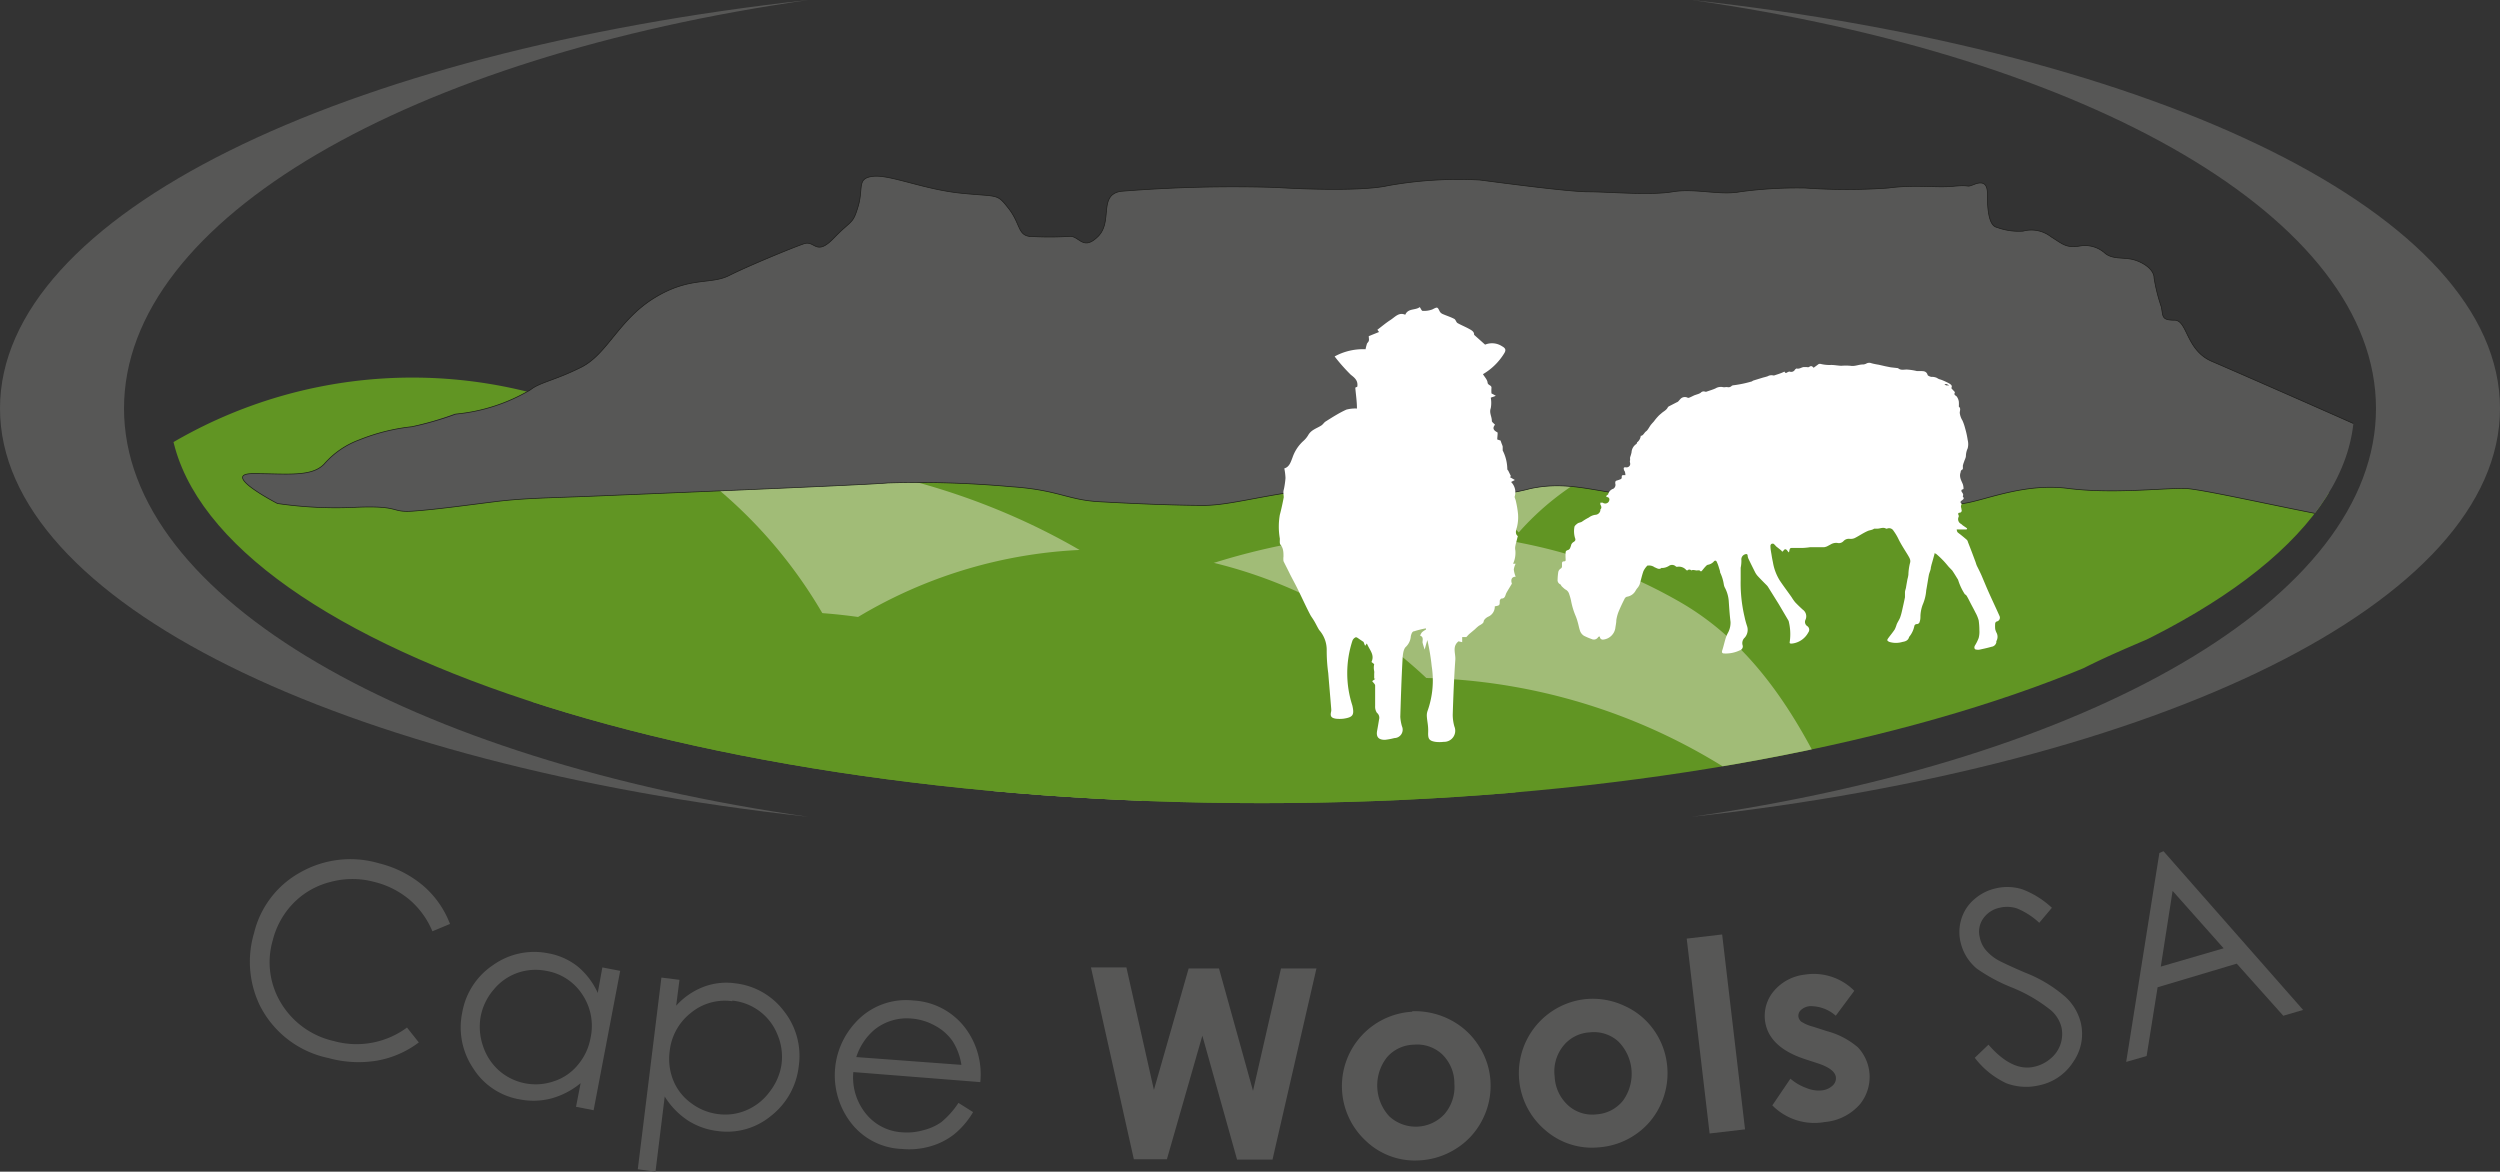 <svg xmlns="http://www.w3.org/2000/svg" xmlns:xlink="http://www.w3.org/1999/xlink" viewBox="0 0 211.67 99.2">
  <rect x="0" y="0" width="211.67" height="99.2" fill="#333333" stroke="none"/>
  <defs>
    <style>
      .a, .f {
        fill: none;
      }

      .b {
        clip-path: url(#a);
      }

      .c {
        fill: #a1bc77;
      }

      .d {
        fill: #619523;
      }

      .e {
        fill: #575756;
      }

      .f {
        stroke: #1d1d1b;
        stroke-width: 0.06px;
      }

      .g {
        fill: #fff;
      }
    </style>
    <clipPath id="a">
      <path class="a" d="M14.34,34.49C14.34,53,55.75,68,106.83,68s92.5-15,92.5-33.48S157.92,1,106.83,1,14.34,16,14.34,34.49"/>
    </clipPath>
  </defs>
  <g>
    <g class="b">
      <path class="c" d="M164.93,56.07A26.94,26.94,0,0,0,155.37,46c-23.89-13.79-58.08-2-71.88,21.92l-.11.2a58.41,58.41,0,0,0,11.27,1.79c15.16-17.16,40.71-20.62,61.66-8.85Q160.71,58.72,164.93,56.07Z"/>
      <path class="d" d="M45.56,62.16C59.4,69,75.19,67.78,90.15,68.68c15.58.94,30.78,2.44,46.41,1.33,7.44-.52,15.05-1.46,22.06-4.15s12.95-7.1,19.64-10.18c5.6-2.57,11.13-4.28,15.69-8.63a62.57,62.57,0,0,0,4.75-5.15c-23.72-2.63-55.46-13.38-70.11,3.18-8-8-41.46-12.26-63.43-2A53.08,53.08,0,0,0,43.45,61.6,5.36,5.36,0,0,1,45.56,62.16Z"/>
      <path class="c" d="M43.14,57.37c17.94-9.15,39.71-7.29,55.05,7.22,4.11.24,8.2.6,12.24,1.23A49.82,49.82,0,0,0,102,54.66c-19.25-19.25-54.61-22-74.3-3.32C33,53.06,38.05,55.23,43.14,57.37Z"/>
      <path class="c" d="M142.29,51c-20.77-12-49.09-4.85-65.2,12.92,4.81.59,9.6,1.33,14.39,2.1a49.94,49.94,0,0,1,68.27,11.69C155.64,68.23,151.94,56.58,142.29,51Z"/>
      <path class="d" d="M11.8,40.54C24.17,58.7,46.19,63.36,66.63,66.08c11.43,1.52,23,3.47,34.47,4.21,9.69.63,19.4.53,29.11.66A40.11,40.11,0,0,0,70.55,53.59a40.18,40.18,0,0,0-59.4-13.84A5.7,5.7,0,0,1,11.8,40.54Z"/>
      <path class="e" d="M38.58,35.06A15.16,15.16,0,0,0,44.92,33c.79-.63,2.06-.79,4.28-1.9s3.17-4,6.18-5.86,4.76-1.11,6.35-1.91,5.39-2.37,6.34-2.69,1,1.11,2.53-.48,1.59-1.11,2.06-2.69-.15-2.38,1.27-2.54,4.28,1.11,7.45,1.43,3,0,4,1.27.79,2.22,1.74,2.38a27.07,27.07,0,0,0,3.49,0c.79,0,1.11,1.26,2.37,0s0-3.49,1.91-3.81A118.82,118.82,0,0,1,108,15.87c2.54.16,7.45.32,9.52-.15a34,34,0,0,1,7.76-.48c1.27.16,7.45,1,9.2,1s5.23.32,7.13,0,4,.32,5.71,0a36.15,36.15,0,0,1,5.55-.32,49.72,49.72,0,0,0,7,0c2.38-.31,4,0,5.55-.15s.95.15,1.74-.16,1.11,0,1.11.79,0,2.69.8,2.85a5.33,5.33,0,0,0,2.22.32,2.71,2.71,0,0,1,2.37.48c1,.63,1.27.95,2.38.79a2.53,2.53,0,0,1,2.22.63c.63.48,1.43.32,2.22.48s1.9.79,1.9,1.58A14.54,14.54,0,0,0,183,26c.15.79,0,1.11,1.11,1.11s.95,2.54,3.17,3.49,16.17,7.06,18.47,8.21a27.34,27.34,0,0,1-2.43,5.54c-.63.92-16.36-3-18.42-3s-6.18.47-9.83,0-7,1-8.72,1.26-3.49,1.11-6.82.64a34.4,34.4,0,0,0-7.6-.64A104.22,104.22,0,0,1,138.45,42c-3.8-.48-5.86-1.27-8.88-.63a18.36,18.36,0,0,1-7,.47c-2.06-.32-2.22-.79-8.09-.63s-9.82,1.58-12.52,1.58-6.18-.16-8.88-.31-3.48-1-7.45-1.27a87.09,87.09,0,0,0-10.46-.32c-1.58.16-20.92.95-24.73,1.11s-6,.16-8.56.48-4.75.63-6.82.79-1-.48-4.91-.32a34.1,34.1,0,0,1-6.66-.32s-4.91-2.53-2.06-2.53,4.92.31,6-.79a7.28,7.28,0,0,1,3-2.07,16.69,16.69,0,0,1,4.44-1.11,27.1,27.1,0,0,0,3.64-1.1"/>
      <path class="f" d="M38.58,35.06A15.16,15.16,0,0,0,44.92,33c.79-.63,2.06-.79,4.28-1.9s3.17-4,6.18-5.86,4.76-1.11,6.35-1.91,5.39-2.37,6.34-2.69,1,1.11,2.53-.48,1.59-1.11,2.06-2.69-.15-2.38,1.27-2.54,4.28,1.11,7.45,1.43,3,0,4,1.27.79,2.22,1.74,2.38a27.07,27.07,0,0,0,3.49,0c.79,0,1.11,1.26,2.37,0s0-3.49,1.91-3.81A118.82,118.82,0,0,1,108,15.87c2.54.16,7.45.32,9.52-.15a34,34,0,0,1,7.76-.48c1.27.16,7.45,1,9.2,1s5.23.32,7.13,0,4,.32,5.71,0a36.15,36.15,0,0,1,5.55-.32,49.72,49.72,0,0,0,7,0c2.38-.31,4,0,5.55-.15s.95.15,1.74-.16,1.11,0,1.11.79,0,2.69.8,2.85a5.33,5.33,0,0,0,2.22.32,2.71,2.71,0,0,1,2.37.48c1,.63,1.27.95,2.38.79a2.53,2.53,0,0,1,2.22.63c.63.48,1.43.32,2.22.48s1.9.79,1.9,1.58A14.54,14.54,0,0,0,183,26c.15.79,0,1.11,1.11,1.11s.95,2.54,3.17,3.49,16.17,7.06,18.47,8.21a27.34,27.34,0,0,1-2.43,5.54c-.63.92-16.36-3-18.42-3s-6.18.47-9.83,0-7,1-8.72,1.26-3.49,1.11-6.82.64a34.4,34.4,0,0,0-7.6-.64A104.22,104.22,0,0,1,138.45,42c-3.8-.48-5.86-1.27-8.88-.63a18.36,18.36,0,0,1-7,.47c-2.06-.32-2.22-.79-8.09-.63s-9.82,1.58-12.52,1.58-6.18-.16-8.88-.31-3.48-1-7.45-1.27a87.09,87.09,0,0,0-10.46-.32c-1.58.16-20.92.95-24.73,1.11s-6,.16-8.56.48-4.75.63-6.82.79-1-.48-4.91-.32a34.1,34.1,0,0,1-6.66-.32s-4.91-2.53-2.06-2.53,4.92.31,6-.79a7.28,7.28,0,0,1,3-2.07,16.69,16.69,0,0,1,4.44-1.11A27.1,27.1,0,0,0,38.58,35.06Z"/>
    </g>
    <g>
      <path class="e" d="M68.45,0C28.91,4.36,0,18.18,0,34.58S28.91,64.8,68.45,69.16C34.79,64.35,10.5,50.69,10.5,34.58S34.79,4.8,68.45,0"/>
      <path class="e" d="M143.23,0c39.54,4.36,68.44,18.18,68.44,34.58s-28.9,30.22-68.44,34.58c33.65-4.81,57.94-18.47,57.94-34.58S176.88,4.8,143.23,0"/>
    </g>
    <path class="e" d="M38.1,78.23l-1.49.62a7.09,7.09,0,0,0-1.92-2.66,7.36,7.36,0,0,0-3-1.52,7.14,7.14,0,0,0-3.7,0,6.65,6.65,0,0,0-3.12,1.77,6.93,6.93,0,0,0-1.78,3.18,6.66,6.66,0,0,0,.7,5.3,7,7,0,0,0,4.46,3.22A7.19,7.19,0,0,0,34.46,87l1,1.26a8.24,8.24,0,0,1-3.53,1.54,9.57,9.57,0,0,1-4.13-.22A8.41,8.41,0,0,1,22,85.13,8.53,8.53,0,0,1,21.51,79a8,8,0,0,1,3.94-5.15,8.59,8.59,0,0,1,6.66-.75A9.18,9.18,0,0,1,35.84,75,8,8,0,0,1,38.1,78.23Z"/>
    <path class="e" d="M52.51,82.2,50.26,94l-1.49-.29.39-2A6.67,6.67,0,0,1,46.69,93a6,6,0,0,1-2.7.08,5.79,5.79,0,0,1-3.92-2.62,6.2,6.2,0,0,1-.93-4.75,6.07,6.07,0,0,1,2.61-4,6,6,0,0,1,4.64-1,5.58,5.58,0,0,1,2.51,1.11,6.25,6.25,0,0,1,1.71,2.25L51,81.91Zm-6.27,0a4.63,4.63,0,0,0-2.45.18,4.57,4.57,0,0,0-2,1.42,4.88,4.88,0,0,0-1.09,2.25,5,5,0,0,0,.19,2.5,4.78,4.78,0,0,0,1.37,2.1,4.71,4.71,0,0,0,4.66.89,4.33,4.33,0,0,0,2-1.37A4.85,4.85,0,0,0,50,87.88a4.77,4.77,0,0,0-.69-3.67A4.53,4.53,0,0,0,46.24,82.2Z"/>
    <path class="e" d="M56,82.77l1.53.19-.28,2.19a6.06,6.06,0,0,1,2.33-1.6,5.45,5.45,0,0,1,2.71-.29,6,6,0,0,1,4.1,2.37,6.1,6.1,0,0,1,1.24,4.63,6.21,6.21,0,0,1-2.35,4.22,5.82,5.82,0,0,1-4.54,1.28,5.92,5.92,0,0,1-2.54-.92,6.58,6.58,0,0,1-1.92-2L55.5,99.2,54,99Zm6,2a4.53,4.53,0,0,0-3.52,1A4.76,4.76,0,0,0,56.7,89,4.88,4.88,0,0,0,57,91.46a4.42,4.42,0,0,0,1.52,1.94,4.73,4.73,0,0,0,2.3.93,4.52,4.52,0,0,0,2.4-.34,4.74,4.74,0,0,0,1.95-1.56,4.91,4.91,0,0,0,1-2.32,4.81,4.81,0,0,0-.33-2.48A4.6,4.6,0,0,0,62,84.72Z"/>
    <path class="e" d="M81.15,93.38l1.24.78a7,7,0,0,1-1.63,1.9,5.88,5.88,0,0,1-2,1,6.43,6.43,0,0,1-2.4.22A5.7,5.7,0,0,1,72,95a6.58,6.58,0,0,1,.41-8.4,5.76,5.76,0,0,1,4.92-1.89A5.9,5.9,0,0,1,82,87.43a6.52,6.52,0,0,1,1,4.19l-10.75-.85a4.87,4.87,0,0,0,1.06,3.52,4.24,4.24,0,0,0,3.07,1.58,5,5,0,0,0,1.8-.18A4.47,4.47,0,0,0,79.71,95,7.29,7.29,0,0,0,81.15,93.38Zm.25-3.22a5.15,5.15,0,0,0-.74-2,4.21,4.21,0,0,0-1.46-1.3,4.87,4.87,0,0,0-2-.62,4.39,4.39,0,0,0-3.11.9,5.06,5.06,0,0,0-1.59,2.36Z"/>
    <path class="e" d="M92.37,81.91l3,0L97.7,92.28,100.64,82h2.57l2.88,10.36L108.46,82h3l-3.72,16.18h-3l-2.94-10.49-3,10.46H96Z"/>
    <path class="e" d="M119.55,85.62a6.51,6.51,0,0,1,3.23.72,6.19,6.19,0,0,1,2.42,2.2,6.11,6.11,0,0,1,1,3.1,6.29,6.29,0,0,1-.71,3.21,6.13,6.13,0,0,1-2.2,2.4,6.37,6.37,0,0,1-3.16,1,6,6,0,0,1-4.48-1.65,6.31,6.31,0,0,1,3.94-10.94Zm.17,2.83a3.11,3.11,0,0,0-2.29,1.07,3.86,3.86,0,0,0,.2,5,3.31,3.31,0,0,0,4.68-.2,3.54,3.54,0,0,0,.83-2.56,3.44,3.44,0,0,0-1-2.46A3.09,3.09,0,0,0,119.72,88.45Z"/>
    <path class="e" d="M134.28,84.59a6.31,6.31,0,0,1,3.25.57,6.1,6.1,0,0,1,2.52,2.08,6.24,6.24,0,0,1,1.11,3.06,6.32,6.32,0,0,1-.56,3.23,6.06,6.06,0,0,1-2.09,2.5,6.24,6.24,0,0,1-3.11,1.11,6,6,0,0,1-4.55-1.44,6.31,6.31,0,0,1,3.43-11.11Zm.3,2.82a3.07,3.07,0,0,0-2.24,1.17,3.44,3.44,0,0,0-.71,2.57,3.5,3.5,0,0,0,1.14,2.44,3.05,3.05,0,0,0,2.41.76,3.12,3.12,0,0,0,2.25-1.18,3.88,3.88,0,0,0-.42-5A3.08,3.08,0,0,0,134.58,87.41Z"/>
    <path class="e" d="M142.81,79.47l3-.35,1.94,16.5-3,.35Z"/>
    <path class="e" d="M157,83.89,155.43,86a3.2,3.2,0,0,0-2.2-.81,1.25,1.25,0,0,0-.75.33.65.65,0,0,0-.21.57.67.67,0,0,0,.25.42,3.5,3.5,0,0,0,1,.42l1.18.38a6.63,6.63,0,0,1,2.62,1.38,3.67,3.67,0,0,1,.17,4.79A4.46,4.46,0,0,1,154.5,95a5,5,0,0,1-4.44-1.41l1.53-2.26a4.34,4.34,0,0,0,1.38.8,2.66,2.66,0,0,0,1.3.19,1.58,1.58,0,0,0,.91-.42.83.83,0,0,0,.26-.71c-.07-.46-.57-.84-1.5-1.15l-1.07-.35q-3.09-1-3.42-3.2a3.25,3.25,0,0,1,.73-2.57,4,4,0,0,1,2.63-1.4A4.83,4.83,0,0,1,157,83.89Z"/>
    <path class="e" d="M167.2,89.56l1.16-1.11q2,2.3,3.87,1.87a3.15,3.15,0,0,0,1.41-.71,2.69,2.69,0,0,0,.9-2.63,2.79,2.79,0,0,0-.89-1.44,13,13,0,0,0-3.28-1.92,14.61,14.61,0,0,1-3-1.61A4.11,4.11,0,0,1,166,79.79a3.76,3.76,0,0,1,.07-2,3.55,3.55,0,0,1,1.09-1.65,4.13,4.13,0,0,1,1.84-.93,4.25,4.25,0,0,1,2.21.08,7.6,7.6,0,0,1,2.52,1.57l-1.07,1.27a6.29,6.29,0,0,0-1.87-1.21,2.68,2.68,0,0,0-1.46-.07,2.27,2.27,0,0,0-1.43.94,1.94,1.94,0,0,0-.28,1.56,2.43,2.43,0,0,0,.44,1,4,4,0,0,0,1,.88c.25.15,1,.52,2.4,1.12a11.57,11.57,0,0,1,3.42,2.06,4.4,4.4,0,0,1,1.3,2.2,4.12,4.12,0,0,1-.63,3.28,4.49,4.49,0,0,1-2.89,2,4.78,4.78,0,0,1-2.78-.17A7.18,7.18,0,0,1,167.2,89.56Z"/>
    <path class="e" d="M183.18,72.07,195,85.51l-1.68.49-3.94-4.41-6.7,2-.93,5.82-1.73.5,2.81-17.69Zm.77,3.36-1,6.41,5.32-1.55Z"/>
    <g>
      <path class="g" d="M165,32.69l0-.07a1.62,1.62,0,0,0-.18-.1s-.1,0-.16,0,.07.09.12.11a1.2,1.2,0,0,0,.2,0m-1.16,14.17c-.1.36-.19.7-.28,1l-.06.25c0,.21-.13.43-.17.65-.08.43-.14.86-.22,1.28a3.76,3.76,0,0,1-.3,1.22,3.07,3.07,0,0,0-.19.92c0,.17,0,.34-.06.5a.25.25,0,0,1-.25.22.21.21,0,0,0-.21.18,2.09,2.09,0,0,1-.44.91.07.07,0,0,0,0,0c-.07.29-.3.38-.56.42a1.91,1.91,0,0,1-1.11,0c-.21-.1-.22-.15-.08-.34s.38-.48.54-.73a3,3,0,0,0,.16-.42c.08-.19.2-.36.28-.55a4.41,4.41,0,0,0,.16-.55c.09-.4.18-.79.26-1.19,0-.14,0-.28,0-.42s.07-.28.09-.42.08-.46.12-.69a2.57,2.57,0,0,0,.08-.38,4.48,4.48,0,0,1,.14-1c.08-.25-.07-.46-.19-.67-.28-.46-.58-.91-.81-1.39a4.29,4.29,0,0,0-.4-.66.43.43,0,0,0-.55-.18s-.07,0-.08,0c-.24-.15-.49,0-.73,0l-.17,0s-.09,0-.11,0c-.17.13-.39.12-.57.21-.38.17-.72.41-1.08.59a.85.85,0,0,1-.45.06.61.61,0,0,0-.49.19.53.53,0,0,1-.52.16.89.89,0,0,0-.56.12l-.32.17a1.09,1.09,0,0,1-.24.07l-.59,0h-.6a5.7,5.7,0,0,1-.58.06c-.23,0-.45,0-.68,0a1.38,1.38,0,0,1-.2,0c-.2,0-.26,0-.3.24,0,0,0,.07-.05.14a1.31,1.31,0,0,1-.13-.16c-.11-.14-.21-.14-.31,0s-.12.1-.19,0l-.44-.35a2,2,0,0,0-.2-.21.23.23,0,0,0-.19,0,.21.21,0,0,0-.09.18c0,.27.06.53.1.79s.07.39.11.59a4.23,4.23,0,0,0,.58,1.54c.32.48.67.94,1,1.41A3.62,3.62,0,0,0,152,51c.2.21.42.42.64.62a.69.69,0,0,1,.22.87A.42.42,0,0,0,153,53a.37.37,0,0,1,.11.54,1.79,1.79,0,0,1-1.39.95c-.17,0-.22,0-.18-.19a4.53,4.53,0,0,0-.08-1.64.34.34,0,0,0-.05-.14l-.8-1.36-.91-1.46a.76.76,0,0,0-.11-.14c-.26-.26-.52-.52-.77-.79a1.56,1.56,0,0,1-.23-.34c-.19-.38-.38-.76-.56-1.14a.86.86,0,0,1-.06-.23q0-.21-.24-.12a.45.45,0,0,0-.29.48,2.86,2.86,0,0,1-.06.65c0,.34,0,.7,0,1a12.52,12.52,0,0,0,.33,3.17,6.77,6.77,0,0,0,.2.74,1,1,0,0,1-.18,1,.63.63,0,0,0-.19.64.34.34,0,0,1-.23.44,2.76,2.76,0,0,1-1.3.27c-.22,0-.25-.1-.18-.3s.15-.55.23-.82a3,3,0,0,1,.2-.55,1.83,1.83,0,0,0,.26-1c-.07-.58-.11-1.17-.15-1.76a2.9,2.9,0,0,0-.3-1.09.93.93,0,0,1-.12-.34,3.55,3.55,0,0,0-.31-1c0-.13-.06-.27-.1-.4a3.13,3.13,0,0,0-.19-.51c-.06-.13-.18-.11-.26,0a.87.87,0,0,1-.5.26.43.43,0,0,0-.17.13c-.11.11-.2.23-.3.35s-.13.08-.21,0a.59.59,0,0,0-.23,0c-.16,0-.33-.09-.48,0a.22.22,0,0,0-.33,0,.15.15,0,0,1-.12-.06.82.82,0,0,0-.67-.26.42.42,0,0,1-.17,0,.46.46,0,0,0-.6-.07,1.16,1.16,0,0,1-.56.18.11.11,0,0,0-.08,0c-.21.17-.4,0-.58-.06a.79.79,0,0,0-.49-.15s-.09,0-.11,0a1.71,1.71,0,0,0-.34.47c-.13.36-.21.75-.32,1.12a1.12,1.12,0,0,1-.16.28,1.44,1.44,0,0,0-.18.25,1,1,0,0,1-.72.52.31.31,0,0,0-.21.16c-.19.37-.37.75-.53,1.14a3.34,3.34,0,0,0-.18.69c0,.23-.06.47-.09.71a1.16,1.16,0,0,1-1,.93.25.25,0,0,1-.29-.16c0-.14-.11-.12-.19,0a.42.42,0,0,1-.51.12,5.44,5.44,0,0,1-.66-.28.83.83,0,0,1-.31-.36c-.1-.26-.14-.54-.22-.8a4,4,0,0,0-.2-.58,6.17,6.17,0,0,1-.37-1.27,5.54,5.54,0,0,0-.17-.58.63.63,0,0,0-.32-.34,3.08,3.08,0,0,1-.33-.3c0-.05-.06-.12-.11-.14a.38.38,0,0,1-.2-.39,4.91,4.91,0,0,1,.06-.66.48.48,0,0,1,.2-.27.21.21,0,0,0,.11-.21c0-.06,0-.13,0-.2s0-.2.16-.2.15-.07.15-.19a3.62,3.62,0,0,1,0-.57c0-.11.08-.17.2-.2a.31.31,0,0,0,.17-.15,2,2,0,0,0,.11-.32.49.49,0,0,1,.16-.19c.17-.1.23-.18.15-.37a2,2,0,0,1-.05-.9c0-.11.16-.24.27-.32s.29-.08.4-.17a4.45,4.45,0,0,1,.55-.33,1.18,1.18,0,0,1,.54-.23.46.46,0,0,0,.44-.36.26.26,0,0,1,0-.09c.14-.14.08-.28,0-.42a.94.94,0,0,1,0-.16c.06,0,.15,0,.2,0a.36.36,0,0,0,.43,0,.35.35,0,0,0,.13-.23.2.2,0,0,0-.16-.24c-.13,0-.13-.11,0-.19s.06,0,.06-.06a.66.66,0,0,1,.44-.46.39.39,0,0,0,.16-.45c0-.14,0-.21.15-.25a2.09,2.09,0,0,0,.35-.13.23.23,0,0,0,.05-.15c0-.1,0-.17.13-.17s.18,0,.18,0a1.12,1.12,0,0,0-.05-.31s-.06-.08-.07-.13c-.06-.21,0-.24.18-.22s.39-.12.34-.36,0-.19,0-.29a.78.78,0,0,1,0-.21,3.17,3.17,0,0,0,.12-.41.9.9,0,0,1,.38-.69.36.36,0,0,0,.08-.09s0,0,0-.06a.8.8,0,0,0,.32-.56l0,0c.21,0,.29-.27.45-.38s.28-.4.44-.59.18-.19.26-.3.19-.24.29-.35a2.33,2.33,0,0,1,.28-.26c.18-.18.43-.27.56-.51a.22.22,0,0,1,.09-.1l.66-.34a.39.39,0,0,0,.14-.08l.18-.2a.51.51,0,0,1,.61-.12.17.17,0,0,0,.14,0c.16-.06.3-.14.46-.21l.3-.1a.91.91,0,0,0,.22-.11.33.33,0,0,1,.36-.09.21.21,0,0,0,.13,0c.25-.09.5-.16.75-.27a.87.87,0,0,1,.65-.11.58.58,0,0,0,.18,0,.82.82,0,0,1,.21,0,.36.36,0,0,0,.33-.1.28.28,0,0,1,.16-.06,9.75,9.75,0,0,0,1.5-.31c.06,0,.12-.07.18-.09l.75-.23c.16-.05.33-.08.48-.14a.62.62,0,0,1,.46-.06h.07c.24-.08.48-.15.71-.25s.14-.09.22,0,.14,0,.16,0,.14-.1.25-.07a.36.36,0,0,0,.43-.18s.11-.1.14-.09c.22.06.39-.09.58-.12l.28,0a.36.36,0,0,0,.18,0c.11-.08.21-.13.34,0s.09,0,.12,0,.25-.18.37-.26a.34.34,0,0,1,.19,0,3.14,3.14,0,0,0,.86.08c.28,0,.57.06.85.07a5.06,5.06,0,0,1,.78,0c.38.07.72-.12,1.08-.11a.71.71,0,0,0,.31-.1.53.53,0,0,1,.41,0,5.6,5.6,0,0,0,.59.12l.57.13.45.09.62.07s0,0,0,0c.24.21.5.11.77.12a4.88,4.88,0,0,1,.84.13c.13,0,.26,0,.39,0s.4,0,.5.3c0,.09.2.16.31.19A1,1,0,0,1,164,32a.84.84,0,0,0,.32.14,5.26,5.26,0,0,1,.72.33c.09.06.28.15.19.35a.17.17,0,0,0,0,.07l.28.3,0,.06c-.1.19.06.22.16.32a1,1,0,0,1,.18.43,3.1,3.1,0,0,1,0,.43v0c.2.15.07.36.08.54a1.59,1.59,0,0,0,.23.64,4,4,0,0,1,.22.64,7.3,7.3,0,0,1,.22,1,1.44,1.44,0,0,1,0,.71,1.62,1.62,0,0,0-.15.63c0,.17-.11.34-.16.52a1.8,1.8,0,0,0-.1.33,2.7,2.7,0,0,1,0,.28s-.1.07-.14.11S166,40,166,40c-.14.38.07.7.19,1a1.43,1.43,0,0,1,.06.36s0,.07-.09.08-.12.12-.06.21.17.21.09.35a0,0,0,0,0,0,.05c.17.18,0,.25-.11.34s-.12.15,0,.25l0,.08c-.11.16,0,.29,0,.44a.18.18,0,0,1-.16.25c-.13,0-.15.09-.09.21a.2.2,0,0,1,0,.15.45.45,0,0,0,.21.59,1.49,1.49,0,0,1,.14.12l.28.19.09.07s0,.09-.08.09H166s-.08,0-.11,0a1.46,1.46,0,0,0-.22,0,.71.71,0,0,0,.06.22,1.73,1.73,0,0,0,.21.17c.2.16.4.32.59.49a.38.38,0,0,1,.09.18c.21.53.41,1.06.61,1.6.06.14.09.3.16.44s.27.53.39.81.31.74.47,1.11.33.74.5,1.11.38.82.56,1.23a.33.33,0,0,1-.25.43.21.21,0,0,0-.13.15,2.63,2.63,0,0,0,0,.49,1.42,1.42,0,0,0,.1.29.73.73,0,0,1,0,.73.16.16,0,0,0,0,.08.47.47,0,0,1-.41.4c-.34.1-.68.17-1,.24a.66.66,0,0,1-.28,0c-.17,0-.21-.17-.14-.32a3.7,3.7,0,0,0,.33-.66,2.09,2.09,0,0,0,.06-.66,5.83,5.83,0,0,0-.06-.84,3,3,0,0,0-.28-.67c-.11-.23-.24-.46-.36-.69s-.22-.44-.34-.65-.15-.14-.2-.21a4.8,4.8,0,0,1-.55-1.17.53.53,0,0,0-.08-.15c-.14-.23-.28-.46-.43-.68L165,48c-.17-.2-.33-.4-.51-.58a7.41,7.41,0,0,0-.58-.54.08.08,0,0,0-.06,0"/>
      <path class="g" d="M128.33,47.73a1.51,1.51,0,0,0-.16.48,2.18,2.18,0,0,0,.16.62c-.33,0-.44.24-.32.59,0,0-.07.11-.11.18s-.24.39-.35.59-.09.49-.43.49c-.05,0-.13.12-.14.19,0,.39,0,.39-.42.47a.92.92,0,0,1-.57.88c-.16.08-.36.25-.37.4s-.24.27-.4.36a3,3,0,0,0-.33.29l-.49.41c-.08.07-.15.16-.25.26l-.35,0c0,.13,0,.26,0,.43l-.31-.07c-.55.44-.24,1-.27,1.55-.11,1.55-.17,3.1-.22,4.66a3.7,3.7,0,0,0,.14,1,.94.94,0,0,1-.91,1.3,2.72,2.72,0,0,1-.7,0c-.54-.09-.63-.26-.61-.82s-.08-.87-.11-1.31a1.16,1.16,0,0,1,.06-.49,7.72,7.72,0,0,0,.35-3.78,18,18,0,0,0-.37-2.22l-.23.81c-.08-.26-.13-.42-.17-.57s.13-.5-.21-.61a1.06,1.06,0,0,1,.15-.28,1.36,1.36,0,0,1,.34-.23s0-.07,0-.11a8,8,0,0,0-1,.25c-.15,0-.23.2-.28.42a1.36,1.36,0,0,1-.4.88c-.24.2-.28.71-.3,1.09-.09,1.61-.14,3.23-.19,4.85a3.73,3.73,0,0,0,.14.8.71.71,0,0,1-.64,1,5.37,5.37,0,0,1-.8.15c-.55,0-.76-.25-.66-.78.06-.31.11-.62.16-.93a.54.54,0,0,0-.18-.58.93.93,0,0,1-.15-.57c0-.58,0-1.16,0-1.74,0-.11-.14-.22-.25-.37l.27-.2-.1,0c0-.14,0-.28,0-.43a.89.89,0,0,0,0-.22,1.33,1.33,0,0,1,0-.59l-.23-.18c.29-.62-.16-1-.39-1.57l-.15.2-.13-.33-.33-.22c-.11-.07-.25-.2-.34-.17a.51.51,0,0,0-.28.31,8.86,8.86,0,0,0,0,5.46c.18.8.07,1-.75,1.12a2.83,2.83,0,0,1-.65,0c-.41-.07-.49-.22-.39-.63a1,1,0,0,0,0-.23c-.08-1-.17-2-.25-3a13.79,13.79,0,0,1-.13-2,2.53,2.53,0,0,0-.64-1.65c-.16-.26-.29-.55-.45-.81s-.23-.33-.32-.51c-.22-.42-.42-.84-.62-1.26s-.35-.73-.53-1.09-.41-.77-.6-1.16-.35-.69-.5-1a1.67,1.67,0,0,1,0-.39c0-.34,0-.69-.25-1-.1-.1-.05-.35-.06-.53a5.88,5.88,0,0,1,0-2c.13-.48.24-1,.33-1.48,0-.2-.06-.43,0-.64s.13-.7.15-1a5.1,5.1,0,0,0-.1-.81c.42-.12.54-.52.69-.91a3.35,3.35,0,0,1,.93-1.42,2,2,0,0,0,.41-.5c.26-.45.73-.56,1.11-.81.14-.09.23-.26.37-.34.57-.36,1.15-.73,1.75-1a2.93,2.93,0,0,1,.89-.09c0-.6-.09-1.16-.14-1.77l.17-.08c.07-.48-.17-.72-.54-1A15.23,15.23,0,0,1,113,30.18a5,5,0,0,1,2.62-.61,2.91,2.91,0,0,1,.1-.4c0-.1.13-.19.17-.3s0-.26,0-.41l.87-.35-.14-.19c.37-.28.72-.58,1.11-.83s.71-.68,1.25-.44c.24-.57.86-.36,1.23-.65.09.13.16.32.24.32a2,2,0,0,0,.82-.12c.44-.22.43-.24.64.19a.57.57,0,0,0,.22.19c.34.15.7.26,1,.42.12.06.16.28.27.35.3.17.62.3.92.46s.5.27.49.54l.93.83a1.55,1.55,0,0,1,1.44.14c.27.15.37.3.17.61a5.17,5.17,0,0,1-1.79,1.75c.14.24.37.47.39.71s.35.21.33.45a3,3,0,0,0,0,.47l.37.2-.43.16a2.48,2.48,0,0,1,0,.89c-.15.4.1.72.09,1.08,0,.09.16.2.27.32-.22.27-.16.46.19.64.07,0,0,.37,0,.61l.28.09c.05.14.08.24.12.33a1.27,1.27,0,0,1,.06.18c0,.11,0,.25,0,.33a3.56,3.56,0,0,1,.39,1.56s0,.09.07.13l.24.49-.1.07.43.25-.32.17a1.22,1.22,0,0,1,.3,1.25c0,.09.09.25.11.39a8,8,0,0,1,.18,1.09,3.5,3.5,0,0,1-.1,1.12c-.11.33-.13.57.08.73-.05.19-.08.31-.11.44a3.06,3.06,0,0,0-.1.41.83.83,0,0,0,0,.35,2.22,2.22,0,0,1-.19,1.14"/>
    </g>
  </g>
</svg>
